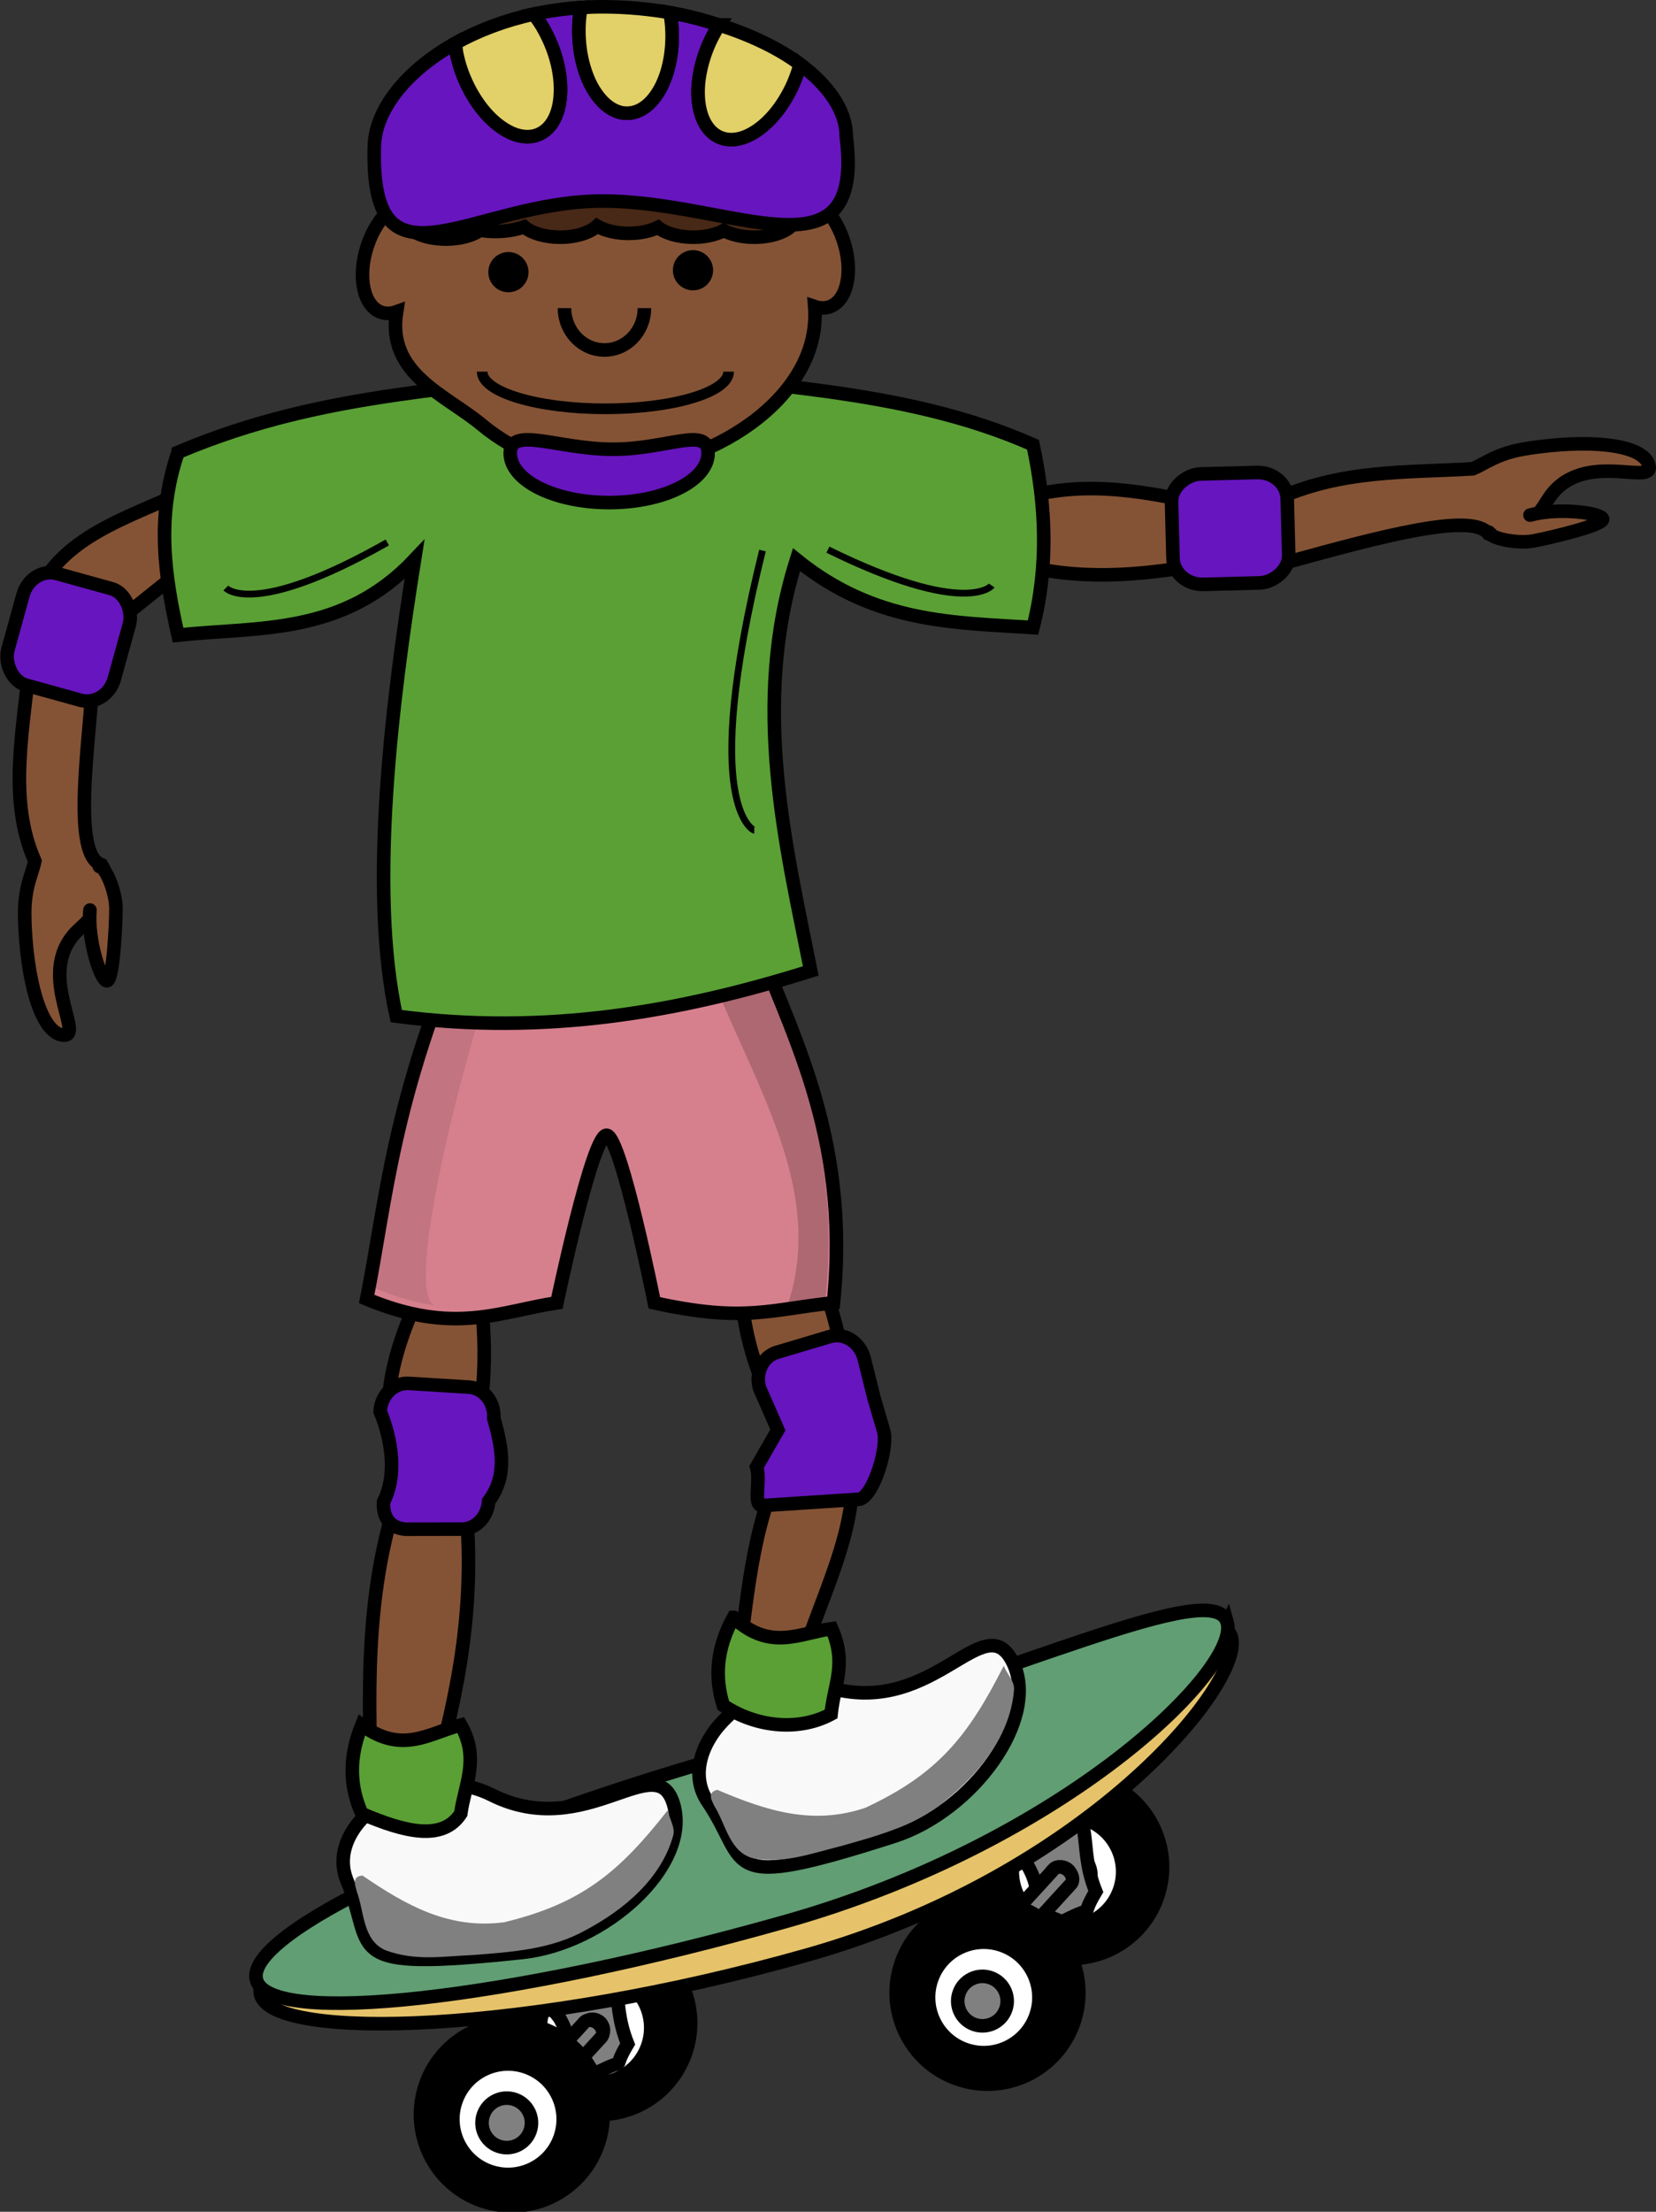 <?xml version="1.0" encoding="UTF-8"?>
<svg viewBox="0 0 879.09 1173.3" xmlns="http://www.w3.org/2000/svg">
<rect x="0" y="0" width="879.09" height="1173.3" fill="#333333" stroke="none"/>
<rect x="-1" y="-1" width="582" height="402" fill="none"/>
<path d="m16.28 324.39c9.941-36.242 45.078-47.289 76.967-61.582l20.527 25.656-76.967 61.582-20.527-25.656z" fill="#845335" fill-rule="evenodd" stroke="#000" stroke-width="7.2"/>
<path d="m538.09 265.83c32.855-11.535 65.709-6.011 98.564 1.194l-0.398 32.855c-31.444 5.245-63.362 8.595-98.564-1.194l0.398-32.855z" fill="#845335" fill-rule="evenodd" stroke="#000" stroke-width="7.2"/>
<path d="m414.85 752.03c-19.646-30.222-22.421-62.854-23.513-95.726l31.909-7.838c13.894 31.909 28.002 63.817 23.513 95.726l-31.909 7.838z" fill="#845335" fill-rule="evenodd" stroke="#000" stroke-width="7.2"/>
<path d="m213.69 784.94c-14.907-34.348-5.544-66.489 8.877-98.171l32.724 2.959c4.457 35.69 0.104 67.856-8.877 98.171l-32.724-2.959z" fill="#845335" fill-rule="evenodd" stroke="#000" stroke-width="7.2"/>
<path d="m248.3 490.87c-40.394 93.032-43.187 146.04-53.656 198.22 46.486 19.413 70.872 6.526 101 2.031 0 0 18.87-90.121 26.5-88.906 7.63 1.215 25.219 88.906 25.219 88.906 47.976 10.644 62.358 3.326 95.094 0 9.19-90.42-24.082-145.25-44-200.25h-150.16l0.003-0.001z" fill="#d6808d" fill-rule="evenodd" stroke="#000" stroke-width="7.2"/>
<path d="m367.69 488.15c18.923 69.178 73.613 133.12 50.65 203.49 13.827-0.893 3.442-1.564 19.942-3.241 9.19-90.42-24.082-145.25-44-200.25h-26.593l9.77e-4 6.1e-4z" fill-opacity=".188" fill-rule="evenodd"/>
<path d="m232.37 692.73c-25.376 1.311 33.004-207.73 44.497-207.73h-24.569c-40.394 93.032-43.187 146.04-53.656 198.22 12.704 5.305 23.757 8.198 33.728 9.509v6.1e-4z" fill-opacity=".094" fill-rule="evenodd"/>
<path d="m94.5 239.94c-11.819 34.687-6.953 66.036 0 96.969 43.103-4.517 87.527 0.21 125.53-40-11.685 73.334-24.602 174.11-9.675 242.12 79.534 10.558 151.24-2.375 220.05-23.98-13.137-66.161-31.988-141.26-7.594-218.15 41.854 33.897 83.708 33.298 125.56 36 8.28-32.323 6.933-64.646 0-96.969-70.726-31.259-149.46-30.475-225.01-42.446-76.153 14.941-147.87 12.155-228.86 46.446l-9.77e-4 0.01z" fill="#5aa035" fill-rule="evenodd" stroke="#000" stroke-width="7.2"/>
<path d="m322.9 39.03c-47.407-0.055-71.455 37.009-92.031 78.062-1.571-5.271-4.579-9.135-8.781-10.531-9.53-3.167-21.637 7.52-27.062 23.844-5.426 16.323-2.092 32.114 7.438 35.281 2.566 0.853 5.302 0.681 8.062-0.312-5.3 32.989 25.613 43.712 45.219 59.969 18.219 15.107 41.64 24.188 67.156 24.188 51.865 0 113.45-37.529 109.59-86.906 2.665 0.903 5.303 1.011 7.781 0.188 9.53-3.167 12.863-18.958 7.438-35.281s-17.533-26.98-27.062-23.812c-3.082 1.024-5.521 3.367-7.219 6.625-19.995-41.453-44.941-71.259-90.531-71.312l0.002-0.002z" fill="#845335" fill-rule="evenodd" stroke="#000" stroke-width="7.2"/>
<path d="m293.34 87.43c-8.463 0-15.841 2.363-19.594 5.844-4.074-2.345-10.081-3.812-16.781-3.812-7.56 0-14.235 1.898-18.25 4.781-2.491-0.483-5.199-0.75-8.031-0.75-12.274 0-22.219 4.988-22.219 11.125 0 3.168 2.683 6.007 6.938 8.031-0.561 0.976-0.875 1.996-0.875 3.062 0 6.137 9.945 11.125 22.219 11.125 7.48 0 14.098-1.855 18.125-4.688 2.569 0.42 5.307 0.656 8.156 0.656 5.683 0 10.921-0.935 15.219-2.469 3.866 3.274 10.97 5.5 19.125 5.5 8.476 0 15.815-2.417 19.563-5.906 4.075 2.358 10.09 3.875 16.812 3.875 6.062 0 11.522-1.22 15.531-3.188 3.934 3.123 10.886 5.219 18.812 5.219 6.373 0 12.073-1.382 16.125-3.531 4.054 2.156 9.802 3.531 16.188 3.531 12.274 0 22.219-4.988 22.219-11.125 0-2.056-1.147-3.973-3.094-5.625 8.835-1.469 15.219-5.62 15.219-10.531 0-6.137-9.945-11.125-22.219-11.125-6.221 0-11.841 1.284-15.875 3.344-3.106-0.825-6.644-1.312-10.406-1.312-4.311 0-8.312 0.625-11.719 1.688-4.069-2.275-9.977-3.719-16.562-3.719-6.926 0-13.081 1.611-17.156 4.094-4.076-2.483-10.262-4.094-17.188-4.094-5.867 0-11.184 1.143-15.156 3-3.971-1.854-9.263-3-15.125-3l-9.16e-4 -2.44e-4z" fill="#482816" fill-rule="evenodd" stroke="#000" stroke-width="7.2"/>
<path d="m381.86 13.256c-8.322-2.637-16.973-4.977-26.188-6.562 0.437 2.471 0.794 5.013 0.969 7.656 0.192 2.913 0.209 5.803 0.062 8.594s-0.45 5.485-0.906 8.094c-0.456 2.609-1.045 5.134-1.781 7.5-0.736 2.366-1.607 4.595-2.594 6.656-0.987 2.061-2.104 3.929-3.312 5.625s-2.505 3.199-3.906 4.469c-1.401 1.269-2.904 2.312-4.469 3.094-1.564 0.782-3.208 1.298-4.906 1.531-1.698 0.233-3.361 0.186-5-0.156s-3.239-0.978-4.781-1.844c-1.542-0.865-3.029-1.976-4.438-3.312s-2.73-2.9-3.969-4.656c-1.239-1.756-2.405-3.689-3.438-5.812s-1.93-4.437-2.719-6.875c-0.789-2.438-1.46-5.017-1.969-7.719-0.509-2.701-0.87-5.525-1.062-8.438s-0.209-5.771-0.062-8.562 0.45-5.516 0.906-8.125c0.025-0.142 0.068-0.265 0.094-0.406-8.701 0.568-17.11 1.736-25.094 3.469 1.303 1.677 2.592 3.406 3.781 5.312 1.455 2.332 2.794 4.825 4.031 7.469s2.31 5.315 3.188 7.969c0.877 2.654 1.571 5.279 2.094 7.875 0.523 2.596 0.858 5.154 1.031 7.625 0.173 2.471 0.171 4.877 0 7.156-0.171 2.279-0.49 4.418-1 6.438s-1.187 3.902-2.031 5.594-1.858 3.204-3.031 4.5c-1.174 1.296-2.534 2.385-4.031 3.219-1.498 0.834-3.068 1.38-4.719 1.656-1.651 0.276-3.374 0.278-5.125 0.031-1.751-0.246-3.546-0.735-5.344-1.469-1.798-0.734-3.583-1.72-5.375-2.906s-3.58-2.584-5.312-4.188-3.411-3.39-5.031-5.375c-1.621-1.985-3.17-4.168-4.625-6.5s-2.826-4.825-4.062-7.469-2.31-5.315-3.188-7.969c-0.877-2.654-1.571-5.279-2.094-7.875-0.386-1.915-0.555-3.773-0.75-5.625-26.601 14.838-43 35.999-43 55.406-2.02 81.056 52.04 28.281 121.22 28.281 69.179 0 139.41 44.692 129.31-34.344 0-13.518-9.268-26.93-24.594-38.281-0.354 1.337-0.617 2.652-1.062 4-0.877 2.654-1.919 5.325-3.156 7.969s-2.607 5.137-4.062 7.469-3.005 4.515-4.625 6.5-3.298 3.772-5.031 5.375-3.521 3.001-5.312 4.188c-1.792 1.186-3.608 2.172-5.406 2.906-1.798 0.734-3.562 1.222-5.312 1.469-1.751 0.246-3.474 0.245-5.125-0.031-1.651-0.276-3.252-0.822-4.75-1.656-1.498-0.834-2.826-1.922-4-3.219-1.174-1.296-2.187-2.808-3.031-4.5-0.844-1.692-1.521-3.543-2.031-5.562-0.51-2.019-0.86-4.19-1.031-6.469-0.171-2.279-0.173-4.685 0-7.156s0.54-5.029 1.062-7.625 1.216-5.221 2.094-7.875c0.877-2.654 1.919-5.325 3.156-7.969s2.607-5.137 4.062-7.469c0.245-0.393 0.531-0.71 0.781-1.094l0.002 5.04e-4z" fill="#6715bf" fill-rule="evenodd" stroke="#000" stroke-width="7.2"/>
<path d="m381.86 13.256c-0.25 0.383-0.536 0.701-0.781 1.094-1.455 2.332-2.826 4.825-4.062 7.469s-2.279 5.315-3.156 7.969c-0.877 2.654-1.571 5.279-2.094 7.875-0.523 2.596-0.889 5.154-1.062 7.625s-0.171 4.877 0 7.156c0.171 2.279 0.521 4.45 1.031 6.469 0.51 2.019 1.187 3.871 2.031 5.562 0.844 1.692 1.858 3.204 3.031 4.5 1.174 1.296 2.502 2.385 4 3.219 1.498 0.834 3.099 1.38 4.75 1.656 1.651 0.276 3.374 0.278 5.125 0.031 1.751-0.246 3.514-0.735 5.312-1.469 1.798-0.734 3.614-1.72 5.406-2.906 1.792-1.186 3.58-2.584 5.312-4.188s3.411-3.39 5.031-5.375c1.621-1.985 3.17-4.168 4.625-6.5s2.826-4.825 4.062-7.469 2.279-5.315 3.156-7.969c0.446-1.348 0.709-2.663 1.062-4-11.297-8.367-26.041-15.444-42.781-20.75h6.1e-5z" fill="#e2d068" fill-rule="evenodd" stroke="#000" stroke-width="7.2"/>
<path d="m308.39 4.016c-0.026 0.141-0.069 0.265-0.094 0.406-0.456 2.609-0.76 5.334-0.906 8.125s-0.13 5.65 0.062 8.562 0.554 5.736 1.062 8.438 1.18 5.28 1.969 7.719c0.789 2.438 1.687 4.752 2.719 6.875s2.199 4.057 3.438 5.812 2.56 3.32 3.969 4.656 2.896 2.447 4.438 3.312c1.542 0.865 3.143 1.502 4.781 1.844 1.639 0.342 3.302 0.389 5 0.156s3.342-0.75 4.906-1.531c1.564-0.782 3.068-1.824 4.469-3.094 1.401-1.269 2.697-2.773 3.906-4.469s2.325-3.564 3.312-5.625c0.987-2.061 1.858-4.29 2.594-6.656 0.736-2.366 1.325-4.891 1.781-7.5 0.456-2.609 0.76-5.303 0.906-8.094s0.13-5.681-0.062-8.594c-0.174-2.643-0.532-5.185-0.969-7.656-11.447-1.969-23.442-3.094-35.75-3.094-3.911 0-7.737 0.159-11.531 0.406l-3.66e-4 4.6e-5z" fill="#e2d068" fill-rule="evenodd" stroke="#000" stroke-width="7.2"/>
<path d="m241.71 22.946c0.195 1.852 0.364 3.71 0.75 5.625 0.523 2.596 1.216 5.221 2.094 7.875 0.877 2.654 1.951 5.325 3.188 7.969s2.607 5.137 4.062 7.469 3.004 4.515 4.625 6.5 3.298 3.772 5.031 5.375 3.521 3.001 5.312 4.188c1.792 1.186 3.577 2.172 5.375 2.906 1.798 0.734 3.593 1.222 5.344 1.469 1.751 0.246 3.474 0.245 5.125-0.031 1.651-0.276 3.221-0.822 4.719-1.656 1.498-0.834 2.858-1.922 4.031-3.219 1.174-1.296 2.187-2.808 3.031-4.5s1.521-3.575 2.031-5.594c0.51-2.019 0.829-4.158 1-6.438s0.173-4.685 0-7.156-0.508-5.029-1.031-7.625c-0.523-2.596-1.216-5.221-2.094-7.875-0.877-2.654-1.951-5.325-3.188-7.969s-2.576-5.137-4.031-7.469c-1.19-1.906-2.478-3.636-3.781-5.312-15.566 3.379-29.611 8.785-41.594 15.469l1.83e-4 -3.05e-4z" fill="#e2d068" fill-rule="evenodd" stroke="#000" stroke-width="7.2"/>
<path d="m276.96 144.37c0 3.905-3.166 7.071-7.071 7.071-3.905 0-7.071-3.166-7.071-7.071 0-3.905 3.166-7.071 7.071-7.071 3.905 0 7.071 3.166 7.071 7.071z" fill-rule="evenodd" stroke="#000" stroke-width="7.2"/>
<path d="m374.95 143.36c0 3.905-3.166 7.071-7.071 7.071-3.905 0-7.071-3.166-7.071-7.071 0-3.905 3.166-7.071 7.071-7.071 3.905 0 7.071 3.166 7.071 7.071z" fill-rule="evenodd" stroke="#000" stroke-width="7.2"/>
<path d="m386.79 197.14c0 10.894-29.29 19.725-65.421 19.725s-65.421-8.831-65.421-19.725" fill="none" stroke="#000" stroke-width="5.658"/>
<path d="m375.91 240.34c0 14.505-23.518 26.264-52.528 26.264s-52.528-11.759-52.528-26.264 25.538-2.02 54.548-2.02 50.508-12.485 50.508 2.02z" fill="#6715bf" fill-rule="evenodd" stroke="#000" stroke-width="7.2"/>
<path d="m342.09 163.43c0 12.274-9.498 22.223-21.213 22.223s-21.213-9.95-21.213-22.223" fill="#845335" fill-rule="evenodd" stroke="#000" stroke-width="7.2"/>
<g fill="#845335" fill-rule="evenodd" stroke="#000" stroke-width="7.2">
<path d="m13.11 484.54c-0.039-14.191 4.095-21.356 5.403-27.744-14.625-32.863-5.918-70.393-2.623-106.84l33.487 2.045c0.519 28.328-13.321 101.09 4.582 106.8 4.785 7.609 4.484 19.427-11.741 33.923-24.32 21.729 2.716 56.443-8.155 56.389-10.871-0.054-19.022-23.963-20.729-56.532-0.15-2.859-0.217-5.545-0.224-8.039l-1.22e-4 -0.002z"/>
<path d="m47.75 482.75c-1.391 15.971 5.762 37.527 9.023 37.543 3.261 0.016 4.737-28.997 4.782-38.085s-5.548-22.515-8.809-22.531" stroke-linecap="round"/>
</g>
<rect transform="rotate(15.466 955.74 -135.22)" x="166.61" y="535.15" width="58.572" height="61.429" rx="14.286" ry="15.714" fill="#6715bf" fill-rule="evenodd" stroke="#000" stroke-width="7.2"/>
<g fill="#845335" fill-rule="evenodd" stroke="#000" stroke-width="7.2">
<path d="m808.11 238.36c-13.965 2.525-20.264 7.886-26.312 10.327-35.185 2.126-70.37 0.218-105.56 16.723l8.061 32.566c47.4-12.981 97.366-26.624 105.87-14.789 8.348 3.331 19.917 0.9 31.243-17.676 16.978-27.846 56.005-7.526 53.988-18.208s-27.005-14.379-59.347-10.174c-2.839 0.369-5.493 0.788-7.947 1.232l0.004-0.001z"/>
<path d="m812.21 273.25c15.457-4.254 37.951-1.113 38.556 2.092 0.605 3.205-27.664 9.897-36.594 11.583-8.93 1.686-23.147-1.389-23.752-4.594" stroke-linecap="round"/>
</g>
<rect transform="matrix(.026 1 -1 .026 0 0)" x="267.81" y="-676" width="58.572" height="61.429" rx="14.286" ry="15.714" fill="#6715bf" fill-rule="evenodd" stroke="#000" stroke-width="7.2"/>
<path d="m392.27 879.58c5.318-37.728 7.41-75.456 28.147-113.18l31.153 7.383c5.864 35.602-17.213 75.24-28.147 113.18l-31.153-7.383v-1.22e-4z" fill="#845335" fill-rule="evenodd" stroke="#000" stroke-width="7.123"/>
<path d="m412.46 717.37 27.939-8.327c7.585-2.261 15.692 2.636 18.179 10.979l5.375 21.498 5.158 17.617c2.487 8.343-5.112 33.89-12.697 36.15l-50.162 3.277c-7.585 2.261-2.096-12.07-4.583-20.413l11.262-19.617-9.673-22.023c-2.487-8.343 1.617-16.88 9.202-19.14l1.22e-4 -3.66e-4z" fill="#6715bf" fill-rule="evenodd" stroke="#000" stroke-width="7.2"/>
<g transform="matrix(-.332 .943 -.943 -.332 497.54 2693.4)" fill-rule="evenodd" stroke="#000" stroke-width="7.2">
<path d="m-1581.9 498.58c0 26.779-21.709 48.487-48.487 48.487-26.779 0-48.487-21.708-48.487-48.487s21.708-48.487 48.487-48.487 48.487 21.708 48.487 48.487z"/>
<path d="m-1598.1 499.64c0 16.179-13.116 29.294-29.294 29.294-16.179 0-29.294-13.116-29.294-29.294 0-16.179 13.116-29.294 29.294-29.294 16.179 0 29.294 13.116 29.294 29.294z" fill="#fff"/>
<path d="m-1612.2 499.64c0 7.253-5.879 13.132-13.132 13.132s-13.132-5.879-13.132-13.132 5.879-13.132 13.132-13.132 13.132 5.879 13.132 13.132z" fill="#808080"/>
</g>
<path d="m560.96 949.08c-24.881 10.781-36.082 15.177-15.344 40.656 12.882 22.994-8.766 19.42 18.25 29.719 20.398-10.641 7.917 0.566 17.844-16.031-10.213-25.391 0.766-39.106-20.75-54.344zm2.094 41.281c0.802 0 1.555 0.175 2.25 0.469s1.318 0.693 1.844 1.219c0.526 0.525 0.956 1.18 1.25 1.875 0.294 0.695 0.469 1.448 0.469 2.25 0 0.802-0.175 1.555-0.469 2.25-0.294 0.695-0.724 1.318-1.25 1.844s-1.149 0.956-1.844 1.25c-0.695 0.294-1.448 0.469-2.25 0.469s-1.555-0.175-2.25-0.469-1.349-0.724-1.875-1.25c-0.526-0.526-0.925-1.149-1.219-1.844-0.294-0.695-0.469-1.448-0.469-2.25 0-0.802 0.175-1.555 0.469-2.25 0.294-0.695 0.693-1.35 1.219-1.875 0.526-0.526 1.18-0.925 1.875-1.219s1.448-0.469 2.25-0.469z" fill="#808080" fill-rule="evenodd" stroke="#000" stroke-width="7.2"/>
<rect transform="rotate(-47.552 955.74 -135.22)" x="-182.86" y="332.84" width="44.316" height="11.983" rx="4.409" ry="5.748" fill="#808080" fill-rule="evenodd" stroke="#000" stroke-width="7.2"/>
<g transform="matrix(-.332 .943 -.943 -.332 247.02 2776.2)" fill-rule="evenodd" stroke="#000" stroke-width="7.2">
<path d="m-1581.9 498.58c0 26.779-21.709 48.487-48.487 48.487-26.779 0-48.487-21.708-48.487-48.487s21.708-48.487 48.487-48.487 48.487 21.708 48.487 48.487z"/>
<path d="m-1598.1 499.64c0 16.179-13.116 29.294-29.294 29.294-16.179 0-29.294-13.116-29.294-29.294 0-16.179 13.116-29.294 29.294-29.294 16.179 0 29.294 13.116 29.294 29.294z" fill="#fff"/>
<path d="m-1612.2 499.64c0 7.253-5.879 13.132-13.132 13.132s-13.132-5.879-13.132-13.132 5.879-13.132 13.132-13.132 13.132 5.879 13.132 13.132z" fill="#808080"/>
</g>
<path d="m312.44 1029.9c-24.881 10.781-36.082 15.177-15.344 40.656 12.882 22.994-8.766 19.42 18.25 29.719 20.398-10.641 7.917 0.566 17.844-16.031-10.213-25.391 0.766-39.106-20.75-54.344zm2.094 41.281c0.802 0 1.555 0.175 2.25 0.469s1.318 0.693 1.844 1.219c0.526 0.525 0.956 1.18 1.25 1.875 0.294 0.695 0.469 1.448 0.469 2.25 0 0.802-0.175 1.555-0.469 2.25-0.294 0.695-0.724 1.318-1.25 1.844s-1.149 0.956-1.844 1.25c-0.695 0.294-1.448 0.469-2.25 0.469s-1.555-0.175-2.25-0.469-1.349-0.724-1.875-1.25c-0.526-0.526-0.925-1.149-1.219-1.844-0.294-0.695-0.469-1.448-0.469-2.25 0-0.802 0.175-1.555 0.469-2.25 0.294-0.695 0.693-1.35 1.219-1.875 0.526-0.526 1.18-0.925 1.875-1.219s1.448-0.469 2.25-0.469z" fill="#808080" fill-rule="evenodd" stroke="#000" stroke-width="7.2"/>
<path d="m653.68 868.45c6.982 24.695-77.079 126.77-225.25 168.66s-283.07 45.812-290.05 21.117 116.6-68.656 264.77-110.55 243.55-103.92 250.53-79.227l-0.001-0.005z" fill="#E6C36A" fill-rule="evenodd" stroke="#000" stroke-width="7.2"/>
<path d="m651.48 860.66c6.982 24.695-86.209 116.75-234.38 158.64s-273.94 55.828-280.92 31.133 107.47-78.672 255.64-120.56 252.68-93.906 259.66-69.211l6.1e-5 2.44e-4z" fill="#619E73" fill-rule="evenodd" stroke="#000" stroke-width="7.2"/>
<path d="m197.06 944.08c-1.706-52.866-2.685-105.73 16.758-158.6l32.336 3.417c7.623 59.669-3.039 109.52-16.758 158.6l-32.336-3.417z" fill="#845335" fill-rule="evenodd" stroke="#000" stroke-width="7.2"/>
<path d="m217.03 733.85 31.822 1.972c7.899 0.49 13.825 7.879 13.286 16.568 4.203 15.121 7.606 30.169-2.725 43.968-0.539 8.689-7.331 15.29-15.231 14.8l-28.792 0.048c-7.899-0.49-12.31-5.859-11.771-14.548 7.204-14.026 4.433-32.637-1.82-48.009 0.539-8.689 7.331-15.29 15.231-14.8l6.71e-4 6.1e-4z" fill="#6715bf" fill-rule="evenodd" stroke="#000" stroke-width="7.2"/>
<path d="m357.77 957.88c8.586 32.354-36.917 73.266-80.795 77.878-97.741 10.276-77.22-0.609-92.759-38.09-12.82-30.921 37.399-65.226 76.852-45.478 50.483 25.27 88.135-26.574 96.702 5.69v-2.44e-4z" fill="#f9f9f9" fill-rule="evenodd" stroke="#000" stroke-width="7.2"/>
<path d="m192.06 915.08c21.487 15.909 36.053 4.136 52.528 0 10.231 17.717 2.102 31.763 0 47.014-9.564 14.756-29.747 9.789-52.528 0-6.464-14.378-7-29.942 0-47.014z" fill="#5aa035" fill-rule="evenodd" stroke="#000" stroke-width="7.2"/>
<path d="m267.69 1019.7c-29.153 3.79-51.506-8.54-75.247-24.76-5.791 0.36-3.923 5.098-3.046 8.443 4.02 10.741 3.06 25.822 15.177 31.156 15.883 5.821 29.49 3.298 46.075 2.579 20.531-1.596 41.579-2.861 59.916-13.043 20.556-10.853 40.578-27.477 46.875-50.594 1.027-4.442-2.263-8.796-2.915-13.268-26.031 33.266-45.972 49.576-86.835 59.487l7.32e-4 1.22e-4z" fill="#808080" fill-rule="evenodd"/>
<rect transform="rotate(-47.552 955.74 -135.22)" x="-411.16" y="203.75" width="44.316" height="11.983" rx="4.409" ry="5.748" fill="#808080" fill-rule="evenodd" stroke="#000" stroke-width="7.2"/>
<g transform="matrix(-.332 .943 -.943 -.332 200.56 2824.7)" fill-rule="evenodd" stroke="#000" stroke-width="7.2">
<path d="m-1581.9 498.58c0 26.779-21.709 48.487-48.487 48.487-26.779 0-48.487-21.708-48.487-48.487s21.708-48.487 48.487-48.487 48.487 21.708 48.487 48.487z"/>
<path d="m-1598.1 499.64c0 16.179-13.116 29.294-29.294 29.294-16.179 0-29.294-13.116-29.294-29.294 0-16.179 13.116-29.294 29.294-29.294 16.179 0 29.294 13.116 29.294 29.294z" fill="#fff"/>
<path d="m-1612.2 499.64c0 7.253-5.879 13.132-13.132 13.132s-13.132-5.879-13.132-13.132 5.879-13.132 13.132-13.132 13.132 5.879 13.132 13.132z" fill="#808080"/>
</g>
<g transform="matrix(-.332 .943 -.943 -.332 453.09 2760.1)" fill-rule="evenodd" stroke="#000" stroke-width="7.2">
<path d="m-1581.9 498.58c0 26.779-21.709 48.487-48.487 48.487-26.779 0-48.487-21.708-48.487-48.487s21.708-48.487 48.487-48.487 48.487 21.708 48.487 48.487z"/>
<path d="m-1598.1 499.64c0 16.179-13.116 29.294-29.294 29.294-16.179 0-29.294-13.116-29.294-29.294 0-16.179 13.116-29.294 29.294-29.294 16.179 0 29.294 13.116 29.294 29.294z" fill="#fff"/>
<path d="m-1612.2 499.64c0 7.253-5.879 13.132-13.132 13.132s-13.132-5.879-13.132-13.132 5.879-13.132 13.132-13.132 13.132 5.879 13.132 13.132z" fill="#808080"/>
</g>
<g fill-rule="evenodd">
<path d="m537.56 881.58c14.977 29.936-21.271 79.236-63.298 92.662-93.618 29.909-75.735 15.084-98.561-18.461-18.831-27.674 23.375-71.462 66.016-60.136 54.563 14.492 80.902-43.917 95.843-14.064v-9.77e-4z" fill="#f9f9f9" stroke="#000" stroke-width="7.2"/>
<path d="m459.36 958.98c-27.844 9.431-52.181 1.721-78.64-9.531-5.608 1.488-2.848 5.768-1.333 8.876 6.047 9.744 8.062 24.721 20.99 27.577 16.716 2.595 29.565-2.546 45.687-6.502 19.82-5.59 40.212-10.955 56.197-24.534 18.03-14.672 34.405-34.897 36.049-58.8 0.136-4.558-3.943-8.181-5.459-12.439-19.006 37.723-35.362 57.626-73.49 75.353l-0.001-2.44e-4z" fill="#808080"/>
</g>
<path d="m389.34 858.01c19.538 18.25 35.348 8.209 52.187 5.974 8.149 18.766 1.334 28.939-0.347 45.28-16.408 8.873-38.875 7.528-57.187-4.545-4.787-15.02-3.549-30.544 5.347-46.708v-6.1e-4z" fill="#5aa035" fill-rule="evenodd" stroke="#000" stroke-width="7.2"/>
<path d="m404.76 292.05c-33.941 137.17-4.379 148.42-4.362 148.42" fill="none" stroke="#000" stroke-width="3.6"/>
<path d="m439.5 291.59c73.496 36.138 86.98 19.047 86.989 19.035" fill="none" stroke="#000" stroke-width="3.6"/>
<path d="m205.59 287.76c-71.222 40.434-85.696 24.174-85.707 24.162" fill="none" stroke="#000" stroke-width="3.6"/>
</svg>

